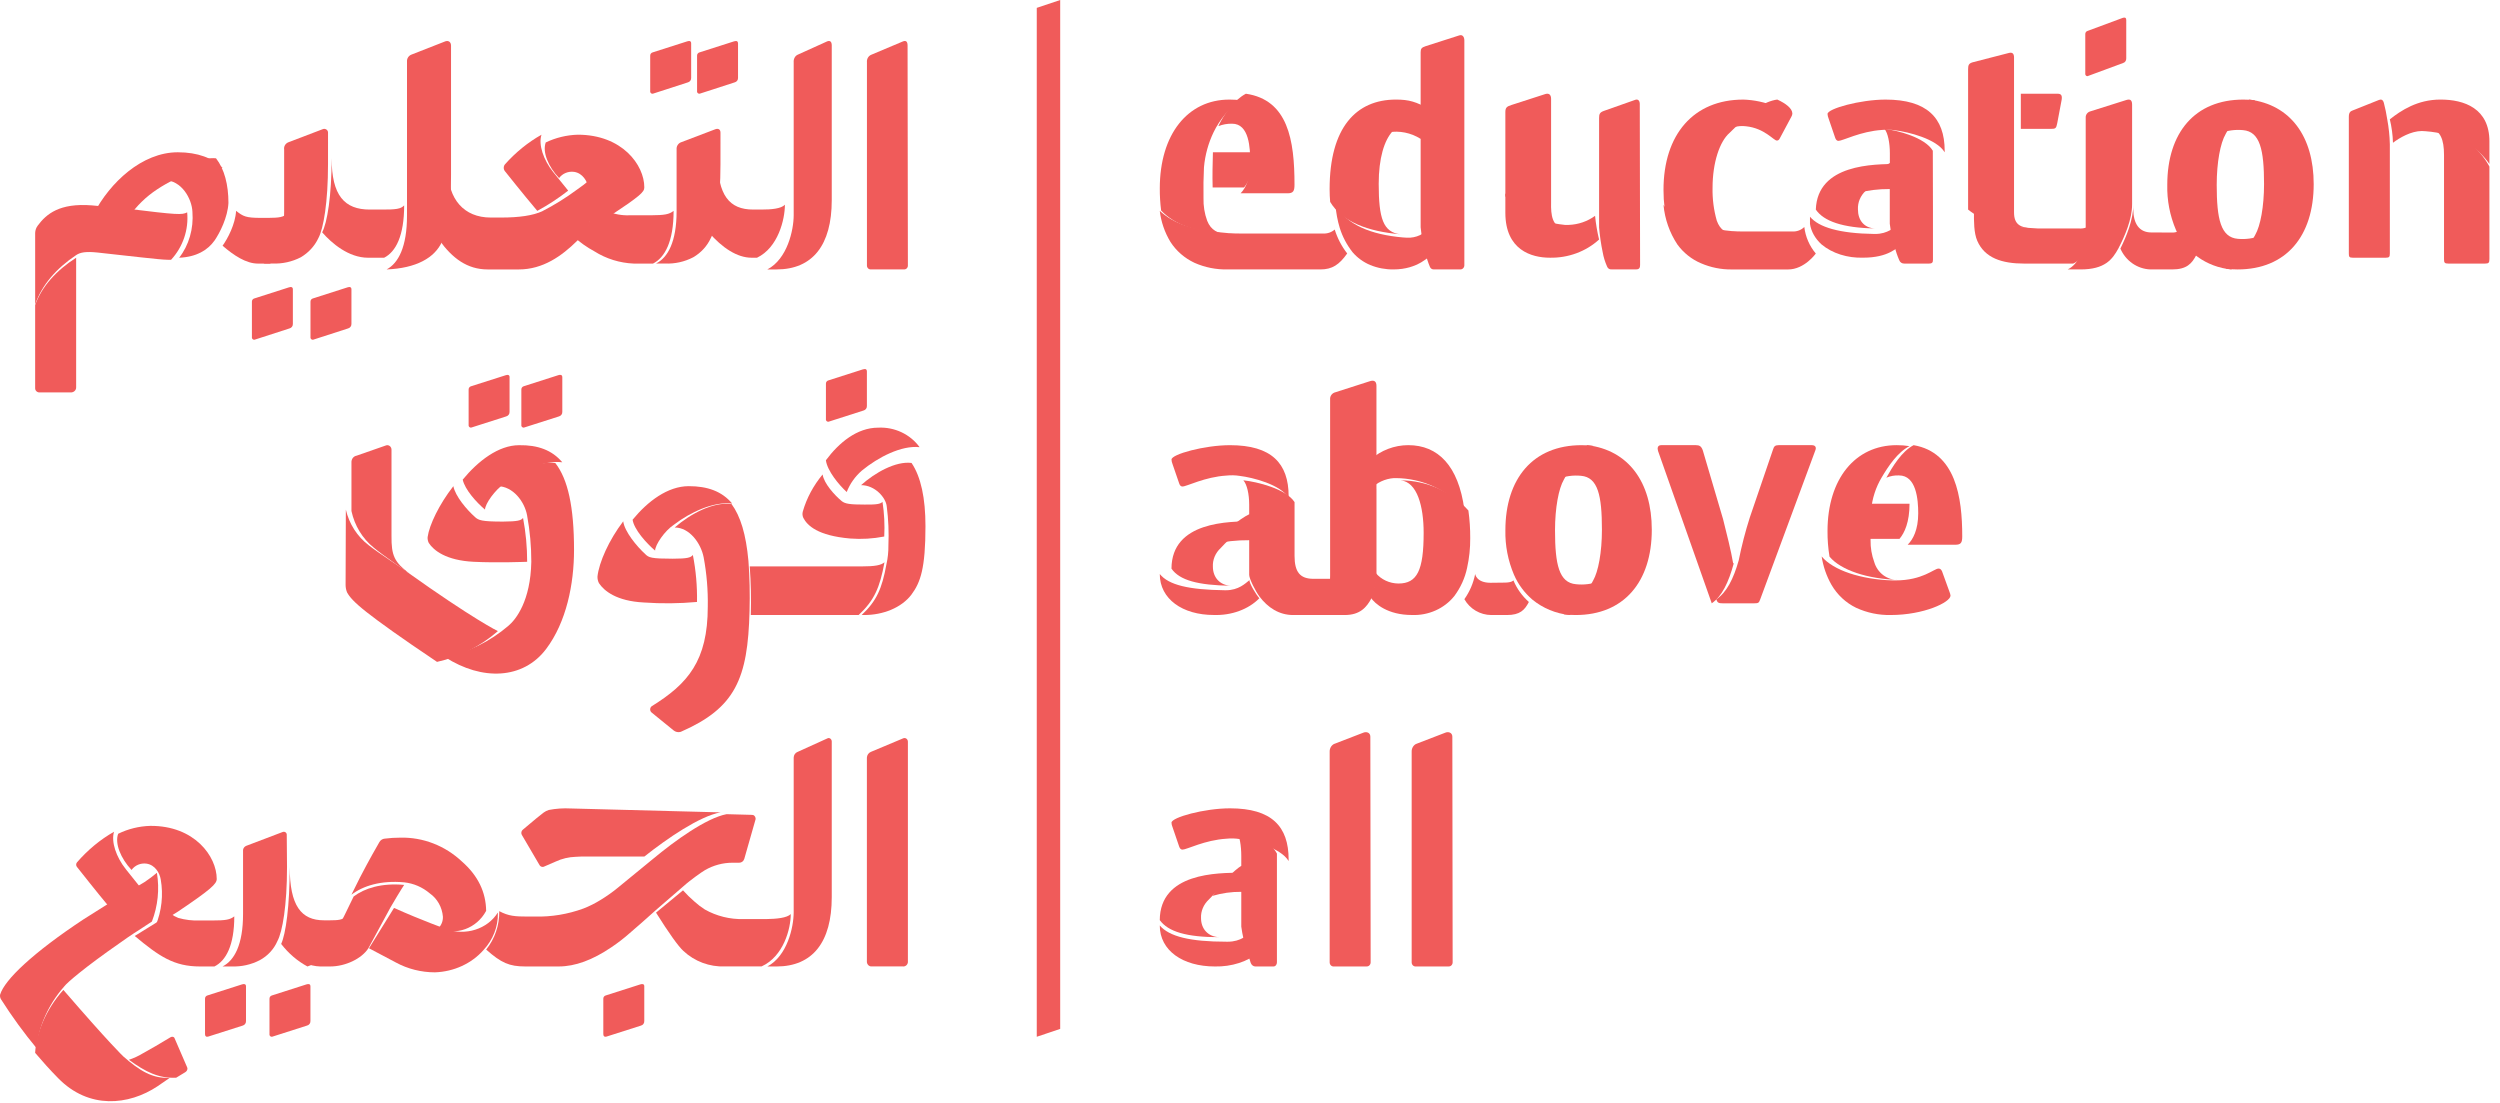 <svg height="75" viewBox="0 0 170 75" width="170" xmlns="http://www.w3.org/2000/svg"><g fill="#f05b5a"><path d="m87.627 58.446v.105c-.548-.912-2.434-1.386-3.324-1.494-.299-.048-.603-.057-.904-.025-1.476.089-2.698.743-2.991.743-.112 0-.181-.083-.227-.216l-.451-1.32c-.042-.094-.065-.195-.069-.297 0-.36 2.236-.976 3.979-.976 2.839 0 3.987 1.231 3.987 3.479z"/><path d="m84.441 59.348c-.568.271-1.52 1.036-2.233 1.813-.366.338-.561.799-.538 1.273 0 .721.468 1.261 1.229 1.295-2.206 0-3.465-.371-4.035-1.161.019-3.221 3.906-3.221 5.576-3.221z"/><path d="m98.759 50.104s.021 15.184.021 15.333c0.0.077-.029.151-.08.204-.051.053-.12.081-.191.077h-2.227c-.074.01-.148-.016-.203-.069s-.087-.131-.086-.212v-14.309c-.011-.228.105-.44.294-.538l2.003-.771c.176-.076.47-.025.47.284z"/><path d="m93.183 50.104s.021 15.184.021 15.333c0.0.077-.029.151-.08.204s-.12.081-.191.077h-2.227c-.074.01-.148-.016-.203-.069s-.087-.131-.086-.212v-14.309c-.01-.228.107-.441.297-.538l2-.771c.186-.076.47-.025.47.284z"/><path d="m85.636 64.746c-.235-.453-.402-.925-.499-1.407-.281.218-.759.697-1.639.697h-.097c-2.48 0-3.895-.353-4.536-1.103 0 1.702 1.56 2.787 3.75 2.787 1.134.025 2.226-.327 2.997-.966z"/><path d="m86.831 65.442v-7.399c-.45-.906-2-1.377-2.731-1.484.193.275.307.953.307 1.652v.666c-.498.306-1.332 1.168-1.957 2.043.639-.19 1.297-.283 1.957-.275v2.363c.076.572.206 1.131.389 1.669.101.314.193.606.252.799.055.149.18.245.318.245h1.229c.063 0 .123-.029.168-.082s.069-.123.068-.196z"/><path d="m85.237 35.449c-.568.272-1.515 1.035-2.225 1.813-.366.337-.561.798-.536 1.272 0 .719.464 1.262 1.22 1.297-2.228-.034-3.485-.369-4.035-1.162.008-3.219 3.911-3.219 5.576-3.219z"/><path d="m129.051 11.153c-.566.274-1.454 1.038-2.175 1.814-.366.337-.56.799-.536 1.273 0 .72.405 1.261 1.159 1.295-2.191-.039-3.487-.49-4.023-1.283.105-3.099 3.937-3.099 5.576-3.099z"/><path d="m128.976 30.271c.292-.001.583.021.871.067-.802.401-1.441 1.366-1.887 2.117-.409.683-.658 1.457-.727 2.259-.032.69-.037 1.369-.035 2.014-.009.51.077 1.017.251 1.494.215.731.869 1.225 1.604 1.21-2.072-.064-3.879-.662-4.646-1.58-.095-.578-.141-1.163-.136-1.75.005-3.541 1.887-5.831 4.705-5.831z"/><path d="m117.854 38.301h.044c-.351 1.297-.803 2.24-1.499 2.724l-3.651-10.355c-.061-.19-.036-.399.215-.399h2.36c.232 0 .364.066.466.35l1.38 4.683c.221.873.555 2.204.684 2.997z"/><path d="m108.738 39.529c-.461.913-1.151 1.701-2.006 2.293-.934-.097-1.816-.462-2.532-1.049-.543-.466-.97-1.045-1.25-1.692-.407-.957-.605-1.984-.584-3.017 0-3.534 1.892-5.792 5.177-5.792.267-0.0.535.016.8.048-.852.593-1.539 1.381-2 2.293-.353.603-.602 1.918-.602 3.449 0 2.327.272 3.57 1.434 3.666.53.057 1.066-.011 1.562-.197z"/><path d="m118.539 6.771c.737.023 1.464.176 2.147.453-.866.098-2.162.848-3.077 1.814-.67.577-1.155 2.018-1.155 3.728-.017.759.081 1.516.289 2.246.234.631.612.848 1.247.92-2.436-.225-4.093-.802-4.797-1.779-.051-.407-.076-.818-.075-1.228-.006-3.798 2.061-6.153 5.42-6.153z"/><path d="m105.474 6.723v7.034c-.02.888.077 1.645.873 1.776-2.102-.249-3.164-.984-3.983-2.193v-5.71c0-.299.083-.389.421-.493 0 0 2.253-.732 2.316-.748.25-.066.373.074.373.334z"/><path d="m94.927 6.771c.894 0 1.379.154 2.26.644-.966.281-1.825.8-2.48 1.5-.58.619-.955 1.85-.955 3.579 0 2.365.305 3.303 1.482 3.438-2.23-.193-3.965-.845-4.783-2.202-.024-.275-.037-.57-.037-.87 0-4.179 1.797-6.089 4.511-6.089z"/><path d="m83.591 6.771c.284-0.0.568.018.85.055-.807.412-1.52 1.344-1.915 2.16-.359.744-.582 1.554-.656 2.388-.032.715-.046 1.329-.032 2.091-.015.529.07 1.056.25 1.548.256.646.729.865 1.377.92-2.354-.202-3.58-.672-4.508-1.615-.064-.499-.094-1.002-.091-1.505-.003-3.668 1.894-6.041 4.726-6.041z"/><path d="m169.28 11.326v6.284c0 .248-.041.314-.301.314h-2.485c-.271 0-.301-.066-.301-.314v-7.082c0-1.037-.255-1.659-.897-1.765 1.937.179 3.279 1.247 3.983 2.563z"/><path d="m153.746 16.02c-.465.916-1.16 1.707-2.022 2.302-1.675-.159-3.122-1.194-3.761-2.691-.413-.971-.613-2.013-.588-3.061 0-3.536 1.866-5.798 5.172-5.798.271-.001.542.015.811.048-.859.594-1.552 1.384-2.016 2.299-.356.604-.605 1.92-.605 3.451 0 2.333.273 3.575 1.443 3.671.533.047 1.07-.028 1.566-.22z"/><path d="m136.954 14.442c0 .816.413 1.041 1.258 1.092-2.124-.097-3.391-.49-4.381-1.283v-9.544c0-.285.049-.394.309-.471l2.479-.639c.214-.048.335.04.335.308v10.551z"/><path d="m144.585 1.354v2.615c.007.147-.08.278-.208.313l-2.378.88c-.048.026-.104.019-.146-.016-.042-.036-.063-.095-.054-.153v-2.661c-.006-.107.058-.203.151-.227l2.396-.889c.139-.049.236-.02.236.138z"/><path d="m128.254 32.517c.443-.797 1.061-1.821 1.872-2.246 2.866.496 3.306 3.542 3.306 6.199 0 .434-.085.573-.48.573h-3.232c.366-.357.719-1.021.719-2.137 0-.942-.13-2.583-1.312-2.577-.286-.012-.571.038-.84.148z"/><path d="m123.204 30.271c.234 0 .315.14.248.328l-3.758 10.158c-.087.231-.11.269-.419.269h-2.114c-.312 0-.369-.04-.456-.269.709-.473 1.171-1.391 1.529-2.656.196-.982.447-1.953.752-2.909l1.577-4.617c.065-.231.155-.304.383-.304z"/><path d="m107.941 30.271c2.793.339 4.381 2.512 4.381 5.75 0 3.537-1.89 5.801-5.177 5.801-.27.001-.54-.016-.807-.051.851-.592 1.536-1.381 1.995-2.295.351-.604.598-1.919.598-3.452 0-2.332-.27-3.574-1.426-3.67-.529-.052-1.063.022-1.556.215.459-.914 1.143-1.703 1.992-2.298z"/><path d="m99.85 34.712c.088.624.129 1.254.125 1.883.006.677-.065 1.352-.212 2.015-.144.691-.44 1.346-.87 1.922-.68.851-1.757 1.332-2.882 1.288-1.644 0-2.514-.76-2.807-1.191.238-.527.354-1.096.342-1.669.374.451.946.716 1.551.719 1.27 0 1.711-.889 1.711-3.448 0-1.793-.435-3.451-1.56-3.569 1.776.015 3.457.764 4.602 2.051z"/><path d="m131.441 14.292v3.355c0 .191-.036.276-.278.276h-1.67c-.154.007-.295-.087-.345-.232-.128-.293-.231-.596-.306-.906-.16-.513-.272-1.039-.337-1.571v-2.359c-.756-.007-1.51.086-2.241.276.738-.878 1.656-1.74 2.247-2.049v-.663c0-.707-.136-1.381-.367-1.657.863.099 2.756.58 3.288 1.489z"/><path d="m91.212 39.194c0 1.392-.43 2.281-1.281 2.628h-1.994c-.956 0-1.729-.504-2.3-1.269-.256-.341-.692-1.2-.692-1.461v-2.358c-.841-.008-1.68.085-2.496.275.797-.875 1.858-1.734 2.496-2.039v-.658c0-.704-.147-1.376-.397-1.651.935.099 2.908.581 3.482 1.483v3.657c0 1.101.379 1.558 1.281 1.558h1.344c.201.008.399-.05.556-.165z"/><path d="m95.767 30.271c2.007 0 3.411 1.387 3.809 4.381-1.159-1.345-2.861-2.127-4.659-2.141-.044-.003-.088-.003-.132 0-.604.043-1.17.308-1.582.742v-2.006c.7-.627 1.615-.975 2.564-.977z"/><path d="m87.627 33.751v.105c-.549-.91-2.434-1.387-3.328-1.495-.297-.047-.6-.055-.899-.022-1.477.089-2.698.744-2.994.744-.112 0-.181-.083-.224-.216l-.454-1.321c-.039-.095-.062-.195-.066-.297 0-.358 2.239-.977 3.977-.977 2.825 0 3.989 1.232 3.989 3.479z"/><path d="m169.28 9.619v1.534c-.77-1.145-2.237-2.075-4.356-2.231h-.021c-.071-.008-.142-.012-.213-.013-.735 0-1.541.469-1.968.8-.015-.536-.087-1.069-.213-1.594.77-.612 1.891-1.344 3.432-1.344 1.642-.005 3.34.607 3.34 2.847z"/><path d="m152.952 6.771c2.803.342 4.379 2.51 4.379 5.749 0 3.538-1.871 5.802-5.176 5.802-.27 0-.54-.016-.809-.048.856-.594 1.546-1.385 2.008-2.301.353-.604.601-1.92.601-3.453 0-2.329-.271-3.575-1.433-3.671-.532-.05-1.069.025-1.565.217.459-.912 1.144-1.701 1.994-2.295z"/><path d="m144.983 7.103v6.794c0 1.016-.497 2.163-.93 2.992-.413.759-.927 1.432-2.568 1.432h-.884c.794-.368 1.227-1.551 1.227-2.808v-7.519c-.008-.185.11-.353.289-.413l2.484-.784c.292-.091.381.065.381.306z"/><path d="m132.238 10.251v.105c-.544-.913-2.482-1.387-3.365-1.495-.295-.049-.595-.057-.892-.025-1.464.092-2.678.744-2.969.744-.111 0-.182-.094-.222-.216l-.45-1.318c-.039-.095-.062-.195-.068-.297 0-.358 2.219-.977 3.946-.977 2.801 0 4.02 1.229 4.02 3.479z"/><path d="m121.882 7.724c-.006.074-.029.146-.067.209l-.786 1.47c-.053.099-.1.155-.203.155-.219 0-.833-.84-2.096-.971-.279-.036-.561-.014-.833.063.88-1.001 2.123-1.778 2.959-1.88.58.266 1.024.604 1.024.953z"/><path d="m111.505 7.083.021 10.939c0 .157-.039.296-.258.296h-1.681c-.132.019-.259-.062-.307-.196-.139-.311-.24-.64-.299-.979-.115-.553-.196-1.114-.243-1.678v-7.443c0-.266.046-.38.328-.481l2.148-.758c.155-.05.292.045.292.299z"/><path d="m99.576 2.748v15.291c0.0.078-.031.153-.086.207-.055.054-.129.081-.204.075h-1.794c-.113.003-.215-.067-.258-.175-.133-.313-.236-.64-.307-.974-.158-.561-.266-1.136-.323-1.717v-6.012c-.661-.417-1.444-.574-2.206-.443.582-.718 1.347-1.251 2.206-1.539v-3.908c0-.246.068-.322.337-.412l2.29-.734c.223-.073.345.107.345.342z"/><path d="m88.026 12.556c0 .435-.084.588-.476.588h-3.19c.36-.356.655-1.018.655-2.133 0-.938-.063-2.606-1.239-2.6-.316-.005-.63.05-.928.165.387-.832 1.073-1.783 1.872-2.203 2.864.418 3.306 3.15 3.306 6.183z"/><path d="m162.509 9.808v7.424c0 .231-.04.293-.275.293h-2.239c-.247 0-.275-.062-.275-.293v-9.286c0-.188.03-.342.223-.42l1.826-.729c.139-.057.27-.035.334.202.095.365.171.735.228 1.109.105.56.165 1.129.178 1.701z"/><path d="m93.601 33.247v5.723c.012.587-.104 1.17-.34 1.71-.334.619-.778 1.142-1.82 1.142h-2.22c.815-.354 1.227-1.263 1.227-2.686v-11.981c-.018-.225.135-.429.36-.481l2.359-.757c.256-.079.432 0 .432.318v7.011z"/><path d="m127.093 34.254h2.755c0 1.248-.336 1.981-.684 2.39h-2.104c-.003-.766.003-1.571.033-2.39z"/><path d="m132.569 40.257c.034.077.056.16.066.244 0 .456-1.821 1.32-4.06 1.32-.812.018-1.619-.15-2.361-.493-.695-.337-1.278-.88-1.674-1.561-.338-.593-.564-1.247-.667-1.928.794.947 2.665 1.563 4.81 1.629h.208c1.857 0 2.624-.806 2.928-.806.108 0 .174.052.238.181z"/><path d="m102.299 39.618c.524 0 .612-.154.612-.154.234.561.592 1.062 1.047 1.466v.015c-.281.54-.599.877-1.487.877h-1.062c-.76-.004-1.46-.415-1.832-1.078.363-.512.613-1.095.734-1.711 0 0 .076.596 1.047.596z"/><path d="m84.961 39.449c0 .232.426.945.675 1.233-.739.754-1.894 1.178-3.099 1.137-2.125 0-3.672-1.084-3.672-2.785.608.752 1.978 1.07 4.417 1.103h.085c.854 0 1.327-.469 1.594-.687z"/><path d="m140.204 6.638c.001.071-.006.141-.023.209l-.288 1.527c-.066.362-.132.388-.406.388h-2.071v-2.39h2.411c.196 0 .377 0 .377.266z"/><path d="m147.704 15.813c.18.011.358-.039.507-.143.257.632.651 1.195 1.153 1.645-.316.617-.671 1.006-1.658 1.006h-1.483c-.887-.033-1.678-.584-2.037-1.418.409-.821.878-1.962.878-2.963v.28c0 .995.406 1.587 1.227 1.587z"/><path d="m142.195 15.286c0 1.181-.43 2.292-1.217 2.638h-3.334c-1.512 0-2.681-.38-3.188-1.545-.235-.545-.232-1.314-.226-2.04.982.739 2.24 1.106 4.347 1.197h.029.452 2.308c.301.026.601-.064.828-.25z"/><path d="m123.079 15.223v-.374c-.003-.037-.003-.075 0-.112.596.718 1.997 1.137 4.359 1.172h.081c.846 0 1.302-.448 1.578-.671.067.432.185.858.352 1.273-.456.349-1.04 1.011-2.755 1.011-1.065.034-2.097-.293-2.822-.895-.44-.397-.716-.886-.793-1.405z"/><path d="m122.693 15.434c.079.669.352 1.298.782 1.807 0 0-.768 1.082-1.883 1.082h-3.837c-.719.008-1.431-.136-2.094-.423-.636-.27-1.188-.712-1.6-1.277-.528-.798-.852-1.72-.942-2.681.684.975 2.293 1.55 4.658 1.775h.053c.191.017.409.023.65.023h3.405c.299.017.591-.093.807-.305z"/><path d="m108.465 14.676c.053.542.144 1.081.272 1.612-.89.814-2.096 1.26-3.346 1.236-1.253 0-3.027-.524-3.027-3.058v-1.322c.834 1.199 1.913 1.919 4.052 2.15.018.002.037.002.055 0h.197c.655-.024 1.284-.24 1.797-.618z"/><path d="m97.239 15.422c.061.567.177 1.127.346 1.674-.367.322-1.164 1.225-2.82 1.225-.547.008-1.09-.094-1.592-.3-.465-.196-.875-.493-1.196-.867-.392-.498-.687-1.057-.873-1.652-.154-.509-.251-1.033-.291-1.561.78 1.36 2.436 2.013 4.563 2.203.096.013.194.019.291.019.626.034 1.223-.248 1.571-.741z"/><path d="m82.478 10.356h2.759c0 1.249-.289 1.978-.643 2.39h-2.134c-.026-.87 0-1.572.018-2.39z"/><path d="m91.61 17.235c-.539.763-1.018 1.086-1.819 1.086h-6.307c-.778.018-1.55-.135-2.256-.448-.673-.315-1.241-.807-1.636-1.419-.392-.649-.64-1.369-.728-2.114.973.888 2.256 1.33 4.727 1.52h.079c.206.016.429.019.663.019h5.613c.299.022.594-.076.815-.271.181.587.468 1.138.849 1.628z"/><path d="m61.715 3.095.021 14.942c.006.077-.021.153-.072.207-.052.055-.123.082-.196.076h-2.248c-.073.006-.144-.022-.196-.076-.052-.055-.078-.13-.072-.207v-13.808c-.021-.216.096-.421.287-.502l2.146-.905c.188-.079.33-.037.33.272z"/><path d="m53.373 13.919c0 1.001-.459 2.918-1.896 3.606h-.37c-.973 0-1.994-.666-2.912-1.728.323-.644.603-2.466.603-5.043 0 2.544.813 3.495 2.411 3.495h.574c.658.003 1.343-.058 1.59-.33z"/><path d="m45.805 14.339c0 2.086-.597 3.181-1.402 3.585h-1.302c-.957-.039-1.885-.328-2.687-.836-.499-.269-.963-.596-1.379-.975l.611-.504c.527-.443 1.078-.86 1.649-1.248.473.202.987.297 1.503.279h1.434c.972-.006 1.27-.061 1.574-.301z"/><path d="m37.61 11.694 1.026 1.269c-.666.521-1.369.982-2.101 1.376-.977-1.156-2.198-2.695-2.198-2.695-.11-.131-.11-.337 0-.468.727-.817 1.566-1.498 2.484-2.015-.222.683.142 1.726.789 2.533z"/><path d="m27.483 13.964c0 2.067-.563 3.154-1.362 3.562-.124 0-.251 0-.38 0h-.712c-1.323 0-2.477-.988-3.122-1.728.343-.644.645-2.466.645-5.043 0 2.544.875 3.495 2.593 3.495h.737c1.061.008 1.379-.042 1.602-.286z"/><path d="m19.517 14.534c0 1.973-.49 3.008-1.157 3.39h-.821c-.804 0-1.642-.556-2.404-1.214.343-.479.868-1.459.918-2.371.492.377.653.477 1.706.477h.473c.778-.003 1.036-.055 1.285-.282z"/><path d="m12.728 14.44c.11 1.18-.288 2.352-1.095 3.225h-.225c-.527 0-2.688-.271-4.769-.492-.773-.081-1.171-.023-1.464.175-1.332.891-2.342 2.037-2.784 3.364v-4.866c.004-.183.065-.36.176-.506.586-.789 1.481-1.548 3.683-1.374l2.313.215c3.543.437 3.812.439 4.166.259z"/><path d="m58.949 25.253v2.35c.009.146-.087.277-.229.312l-2.333.747c-.053.026-.116.02-.163-.016s-.07-.094-.061-.152v-2.4c-.006-.106.065-.201.168-.227l2.352-.752c.04-.013.081-.02.122-.021.088-.003.141.043.144.16z"/><path d="m38.237 25.649v2.352c.01.147-.086.279-.228.315l-2.335.745c-.053.026-.115.02-.162-.016s-.07-.094-.06-.153v-2.4c-.005-.107.065-.202.167-.23l2.345-.75c.038-.014.079-.021.119-.021.098-.003.154.043.154.157z"/><path d="m34.65 25.65v2.351c.01.147-.087.279-.229.315l-2.332.745c-.052.025-.115.02-.161-.015-.047-.035-.071-.093-.062-.15v-2.402c-.006-.107.064-.203.168-.229l2.353-.75c.154-.051.266-.021.266.139z"/><path d="m60.01 34.128c.12.78.16 1.569.119 2.355-.761.15-1.543.196-2.32.136-2.21-.193-2.91-.884-3.18-1.398-.065-.139-.079-.292-.038-.438.261-.909.719-1.764 1.347-2.52.086.605.808 1.405 1.296 1.81.234.191.571.238 1.568.238.841.01 1.064-.045 1.207-.183z"/><path d="m58.535 38.517c.995 0 1.368-.084 1.609-.28-.314 1.725-.697 2.593-1.757 3.585h-7.332c.032-1.102.007-2.205-.072-3.305z"/><path d="m47.114 37.734c.208 1.054.302 2.126.282 3.199-1.204.11-2.415.122-3.62.036-1.851-.094-2.702-.789-3.048-1.316-.072-.141-.106-.298-.099-.455.104-.947.769-2.459 1.75-3.748.09.698.918 1.7 1.502 2.233.231.232.4.309 1.865.309 1 0 1.24-.077 1.369-.257z"/><path d="m35.567 35.219c.187.984.281 1.982.28 2.983-.05 0-1.997.081-3.641 0-1.871-.094-2.714-.769-3.047-1.277-.063-.124-.091-.263-.081-.401.112-.82.784-2.23 1.75-3.464.14.691.899 1.589 1.482 2.108.23.207.434.301 1.89.301 1.003-.008 1.238-.075 1.367-.25z"/><path d="m27.638 38.863c4.563 3.254 6.218 4.054 6.218 4.054-1.189 1.034-2.61 1.752-4.138 2.091l-.058-.039c-2.439-1.637-3.862-2.661-4.737-3.349-.874-.688-1.159-1.041-1.321-1.333-.066-.159-.101-.33-.102-.502l.017-5.132c.224.973.778 1.834 1.564 2.431.607.488 2.452 1.684 2.568 1.766z"/><path d="m61.737 50.431v15.002c-.01.086-.052.165-.117.218s-.147.077-.228.066h-2.153c-.15-.005-.274-.126-.291-.284v-13.917c.01-.173.115-.324.267-.386l2.206-.926c.071-.03.151-.021.214.025.063.046.101.122.101.203z"/><path d="m53.771 62.158c0 .988-.483 2.878-1.986 3.559h-2.486c-1.047.041-2.066-.339-2.829-1.054-.352-.323-.972-1.191-1.86-2.604l1.835-1.517c.238.268.494.52.766.753.222.203.461.386.714.548.803.453 1.715.679 2.637.654h1.544c.689-.011 1.406-.074 1.665-.34z"/><path d="m33.855 62.102c.018.911-.328 1.797-.972 2.494-.807.923-2.015 1.479-3.309 1.523-.934-.001-1.851-.233-2.653-.669l-1.829-.968 1.702-2.743c1.919.861 3.534 1.432 3.534 1.432 1.315.489 2.824.011 3.522-1.117.002.016.003.033.003.049z"/><path d="m22.444 62.581c.565 0 .818-.035 1.056-.228-.96 2.077-1.469 2.992-2.593 3.367-.682-.367-1.29-.888-1.788-1.532.312-.671.582-2.563.582-5.239 0 2.644.783 3.632 2.327 3.632z"/><path d="m15.932 62.313c0 1.983-.572 3.021-1.351 3.407h-.983c-1.763 0-2.763-.678-4.437-2.073l.912-.564 1.53-.948c.16.114.333.209.517.283.475.136.971.195 1.467.175h.829c.939 0 1.227-.053 1.517-.281z"/><path d="m8.546 59.093 1.013 1.267-2.079 1.377c-.52-.625-1.006-1.223-1.397-1.716s-.701-.879-.858-1.08c-.066-.089-.061-.221.012-.303.733-.846 1.583-1.549 2.517-2.079-.21.68.15 1.727.793 2.534z"/><path d="m19.915 19.673v2.346c.01.148-.088.281-.231.315l-2.331.753c-.052.025-.115.02-.161-.015s-.071-.093-.062-.15v-2.402c-.007-.106.064-.202.167-.227l2.352-.753c.154-.051.266-.021.266.139z"/><path d="m23.898 19.673v2.346c.009.147-.088.28-.231.315l-2.331.753c-.052.025-.115.02-.161-.015-.047-.035-.071-.093-.062-.15v-2.402c-.007-.106.064-.202.167-.227l2.352-.753c.154-.051.266-.021.266.139z"/><path d="m46.999 2.947v2.345c.01.147-.088.28-.231.312l-2.333.755c-.053.024-.115.018-.161-.017s-.069-.093-.06-.151v-2.401c-.006-.105.063-.2.165-.227l2.354-.752c.157-.051.266-.021.266.139z"/><path d="m50.186 2.946v2.344c.01.147-.088.28-.231.312l-2.331.755c-.053.026-.116.02-.163-.016-.047-.035-.07-.094-.06-.152v-2.4c-.006-.106.065-.201.167-.227l2.352-.752c.04-.013.081-.02.122-.021.085-.003.141.045.144.157z"/><path d="m39.842 15.829-.597.546c-1.035 1.027-2.323 1.947-3.966 1.947h-2.111c-1.395 0-2.407-.758-3.294-1.994.43-1.018.594-2.269.594-4.777 0 1.985 1.082 3.242 2.898 3.242h.717c1.233 0 2.158-.14 2.775-.421.836-.428 1.638-.927 2.399-1.493.29-.197.57-.413.837-.645.17 1.081.268 2.6-.251 3.595z"/><path d="m5.178 17.525v8.815c.003.097-.038.191-.114.257-.076.066-.178.097-.279.086h-2.054c-.086.013-.173-.01-.239-.064-.066-.054-.103-.132-.102-.215v-5.659c.449-1.27 1.456-2.367 2.788-3.22z"/><path d="m8.382 71.834c1.112.977 1.991 1.526 3.168 1.454-.222.155-.495.345-.833.575-1.96 1.305-4.673 1.589-6.761-.546-.569-.575-1.098-1.172-1.567-1.724.068-1.282.697-2.917 1.92-4.279 3.157 3.658 4.073 4.52 4.073 4.52z"/><path d="m16.728 67.073v2.356c.008.146-.088.277-.229.313l-2.337.745c-.13.043-.221-.021-.221-.166v-2.404c-.006-.105.063-.2.165-.227l2.356-.753c.154-.048.266-.021.266.139z"/><path d="m21.11 67.073v2.354c.009.147-.089.279-.231.312l-2.331.745c-.052.025-.115.02-.161-.015-.047-.035-.071-.093-.062-.15v-2.402c-.005-.106.065-.201.167-.227l2.352-.753c.157-.048.266-.021.266.139z"/><path d="m43.811 67.073v2.356c.009.146-.087.278-.229.313l-2.336.745c-.128.043-.221-.021-.221-.166v-2.404c-.006-.106.065-.202.168-.227l2.354-.753c.154-.048.266-.021.266.139z"/><path d="m51.38 55.646c.003.021.003.042 0 .063l-.769 2.695c-.047.158-.188.265-.347.261h-.455c-.658-0-1.305.175-1.879.509-.154.092-.353.23-.598.408s-.642.483-.887.707l-1.841 1.592c-.692.618-1.281 1.149-1.774 1.563-.395.35-.812.672-1.248.965-1.286.874-2.48 1.31-3.582 1.31h-2.29c-1.072 0-1.631-.241-2.651-1.149.59-.73.906-1.658.89-2.612.634.336 1.066.368 1.943.368h.474c1.125.028 2.245-.157 3.306-.546.4-.155.785-.348 1.152-.575.41-.248.804-.525 1.177-.83.163-.135.444-.362.827-.678s.918-.747 1.562-1.279c1.504-1.253 3.634-2.787 5.015-3.054l1.703.046c.066-.007.133.014.184.058.051.044.083.108.089.178z"/><path d="m27.483 60.174s-.221.318-.928 1.527l-1.509 2.787c-.453.7-1.552 1.232-2.598 1.232h-.669c-.368-.009-.731-.095-1.067-.254 1.184-.362 1.72-1.249 2.731-3.258 0 0 .291-.602.605-1.246.731-.555 1.893-.931 3.435-.789z"/><path d="m10.669 59.348c.185 1.117.067 2.264-.34 3.317l-.911.599s-.468.284-1.259.851c-2.378 1.651-3.598 2.701-3.787 2.957-1.19 1.345-1.802 2.96-1.868 4.225-.881-1.061-1.694-2.178-2.436-3.346-.058-.093-.08-.206-.061-.315.302-1.013 2.248-2.855 5.652-5.108l1.799-1.135 2.381-1.419c.288-.192.566-.402.83-.627z"/><path d="m12.723 72.571c.015.031.022.065.023.099-.003.095-.058.184-.15.241-.13.082-.326.204-.615.373-1.184.06-2.088-.399-3.218-1.217.34-.113.661-.262.956-.443.482-.262 1.118-.633 1.875-1.09.035-.021.078-.033.121-.034.071-.001.133.037.153.094z"/><path d="m62.932 35.775c0 2.871-.337 3.828-.952 4.656-.685.906-1.946 1.391-3.208 1.391h-.18c1.017-.954 1.385-1.79 1.686-3.451.094-.416.139-.842.134-1.27.039-.89.001-1.783-.113-2.666-.057-.593-.795-1.445-1.748-1.445.96-.857 2.353-1.642 3.434-1.51.641.946.947 2.405.947 4.295z"/><path d="m50.893 38.127c.084 1.135.109 2.275.076 3.413-.112 4.628-.97 6.606-4.678 8.225-.173.052-.36.012-.498-.107l-1.479-1.203c-.065-.051-.103-.131-.103-.215s.038-.164.103-.215c2.463-1.527 3.815-3.086 3.815-6.779.02-1.124-.074-2.248-.281-3.352-.188-.957-.961-2.025-1.968-2.025 1.051-.92 2.626-1.767 3.868-1.591.604.819.984 2.068 1.144 3.85z"/><path d="m39.034 37.403c0 2.301-.515 4.898-1.901 6.733-1.561 2.065-4.348 2.171-6.862.554 1.584-.345 3.058-1.076 4.288-2.125.535-.446 1.518-1.705 1.57-4.364.001-1.057-.095-2.111-.286-3.151-.172-.955-.975-1.989-2.001-1.989 1.066-.903 2.662-1.744 3.92-1.574.855 1.097 1.272 2.98 1.272 5.915z"/><path d="m15.534 13.803c-.051.98-.587 2.031-.937 2.542-.469.667-1.237 1.13-2.415 1.181.665-.845.993-1.98.903-3.124-.036-.873-.725-2.155-1.932-2.155 1.162-.986 2.57-1.573 3.536-1.483.575.74.845 1.808.845 3.039z"/><path d="m56.559 3.098v10.515c0 3.052-1.299 4.709-3.761 4.709h-.62c1.359-.708 1.793-2.671 1.793-3.695v-10.396c-.019-.219.09-.426.268-.509l1.984-.898c.181-.082.337-.04.337.273z"/><path d="m48.992 11.125v.05c0 2.563-.306 4.375-.657 5.015-.25.543-.667.999-1.195 1.305-.591.309-1.258.456-1.929.425h-.6c.803-.4 1.398-1.484 1.398-3.551v-4.218c-.016-.193.09-.376.269-.463l2.358-.897c.18-.069.357-.019.357.229z"/><path d="m39.763 15.932c.502-.879.419-2.222.244-3.188-.075-.412-.38-.968-.963-1.056-.398-.057-.796.106-1.026.42-.735-.773-1.148-1.773-.907-2.42.677-.326 1.422-.506 2.18-.528 3.015 0 4.522 2.061 4.522 3.576 0 .322-.233.557-2.455 2.029-.552.363-1.085.752-1.595 1.166z"/><path d="m30.67 3.103v8.783c0 2.384-.169 3.575-.611 4.546-.502 1.111-1.766 1.81-3.771 1.89.8-.421 1.388-1.534 1.388-3.651v-10.491c-.012-.198.103-.382.287-.46l2.32-.909c.201-.071.387.031.387.293z"/><path d="m22.305 11.119v.05c0 2.565-.306 4.379-.654 5.02-.254.542-.672.997-1.198 1.306-.592.306-1.258.453-1.929.425h-.6c.806-.4 1.398-1.486 1.398-3.554v-4.197c-.034-.209.084-.413.286-.494l2.332-.889c.079-.036.171-.03.245.015s.119.122.121.206z"/><path d="m15.136 11.419c-1.197-.089-2.986.487-4.439 1.45-.767.503-1.418 1.138-1.916 1.868l-2.407-.205c1.097-2.112 3.278-4.177 5.716-4.177 1.365 0 2.367.396 3.047 1.063z"/><path d="m62.534 30.408c-1.236-.139-2.829.688-3.927 1.592-.46.399-.814.899-1.03 1.458-.527-.483-1.322-1.438-1.416-2.16.883-1.191 2.116-2.217 3.553-2.217 1.114-.056 2.18.445 2.82 1.327z"/><path d="m46.835 33.059c1.274 0 2.256.348 2.954 1.184-1.269-.158-2.87.602-3.95 1.428-.649.423-1.292 1.389-1.292 1.77-.594-.501-1.435-1.443-1.53-2.1 1.025-1.251 2.391-2.282 3.818-2.282z"/><path d="m38.237 31.435c-1.261-.156-2.866.614-3.929 1.441-.648.427-1.327 1.392-1.327 1.777-.596-.502-1.373-1.371-1.516-2.039 1.049-1.272 2.436-2.341 3.834-2.341 1.267-.021 2.247.336 2.937 1.163z"/><path d="m27.881 39.034c-.112-.077-1.89-1.304-2.475-1.802-.758-.61-1.292-1.488-1.507-2.481v-3.306c-.011-.226.138-.423.346-.458l1.994-.696c.087-.035.184-.021.261.036.076.057.122.151.122.251v5.862c-.011 1.341.183 1.785 1.26 2.596z"/><path d="m56.559 50.423v10.585c0 3.053-1.299 4.713-3.764 4.713h-.617c1.356-.711 1.793-2.672 1.793-3.695v-10.517c.009-.17.107-.317.248-.372l2.048-.929c.064-.033.138-.026.197.018s.095.118.095.198z"/><path d="m38.814 54.976 10.178.265c-1.421.263-3.621 1.771-5.173 3.002h-3.874c-.31 0-.568 0-.793.02-.474.014-.941.124-1.37.325l-.782.339c-.031.016-.065.024-.099.023-.086 0-.166-.045-.21-.119l-1.211-2.067c-.063-.123-.027-.274.085-.356.784-.669 1.199-.997 1.401-1.152.106-.078.224-.138.35-.178.493-.096.996-.13 1.498-.102z"/><path d="m33.059 61.937c-.647 1.202-2.043 1.711-3.261 1.19.213-.2.33-.489.32-.789-.052-.645-.381-1.23-.894-1.59-.495-.42-1.096-.68-1.729-.748-1.609-.149-2.823.246-3.598.839.206-.418.423-.854.582-1.169.64-1.236 1.114-2.046 1.32-2.409.077-.135.212-.222.362-.234.355-.046.712-.068 1.069-.067 1.537-.035 3.03.544 4.177 1.619 1.108.97 1.635 2.096 1.651 3.359z"/><path d="m19.517 58.931v.047c0 2.564-.305 4.377-.655 5.02-.238.547-.658 1.002-1.193 1.292-.589.307-1.251.454-1.919.428h-.615c.803-.403 1.392-1.485 1.392-3.552v-4.374c.017-.123.101-.228.219-.276l2.485-.944c.06-.021.127-.013.181.022s.085.093.087.155z"/><path d="m14.737 59.775c0 .325-.388.7-2.612 2.197l-1.536.96c.407-.994.525-2.077.341-3.131-.069-.427-.377-.982-.962-1.073-.398-.057-.794.109-1.023.429-.738-.786-1.151-1.805-.91-2.46.677-.332 1.421-.515 2.18-.537 3.014-.024 4.523 2.074 4.523 3.614z"/><path d="m72.093 69.965-1.593.535v-69.965l1.593-.535z"/></g></svg>